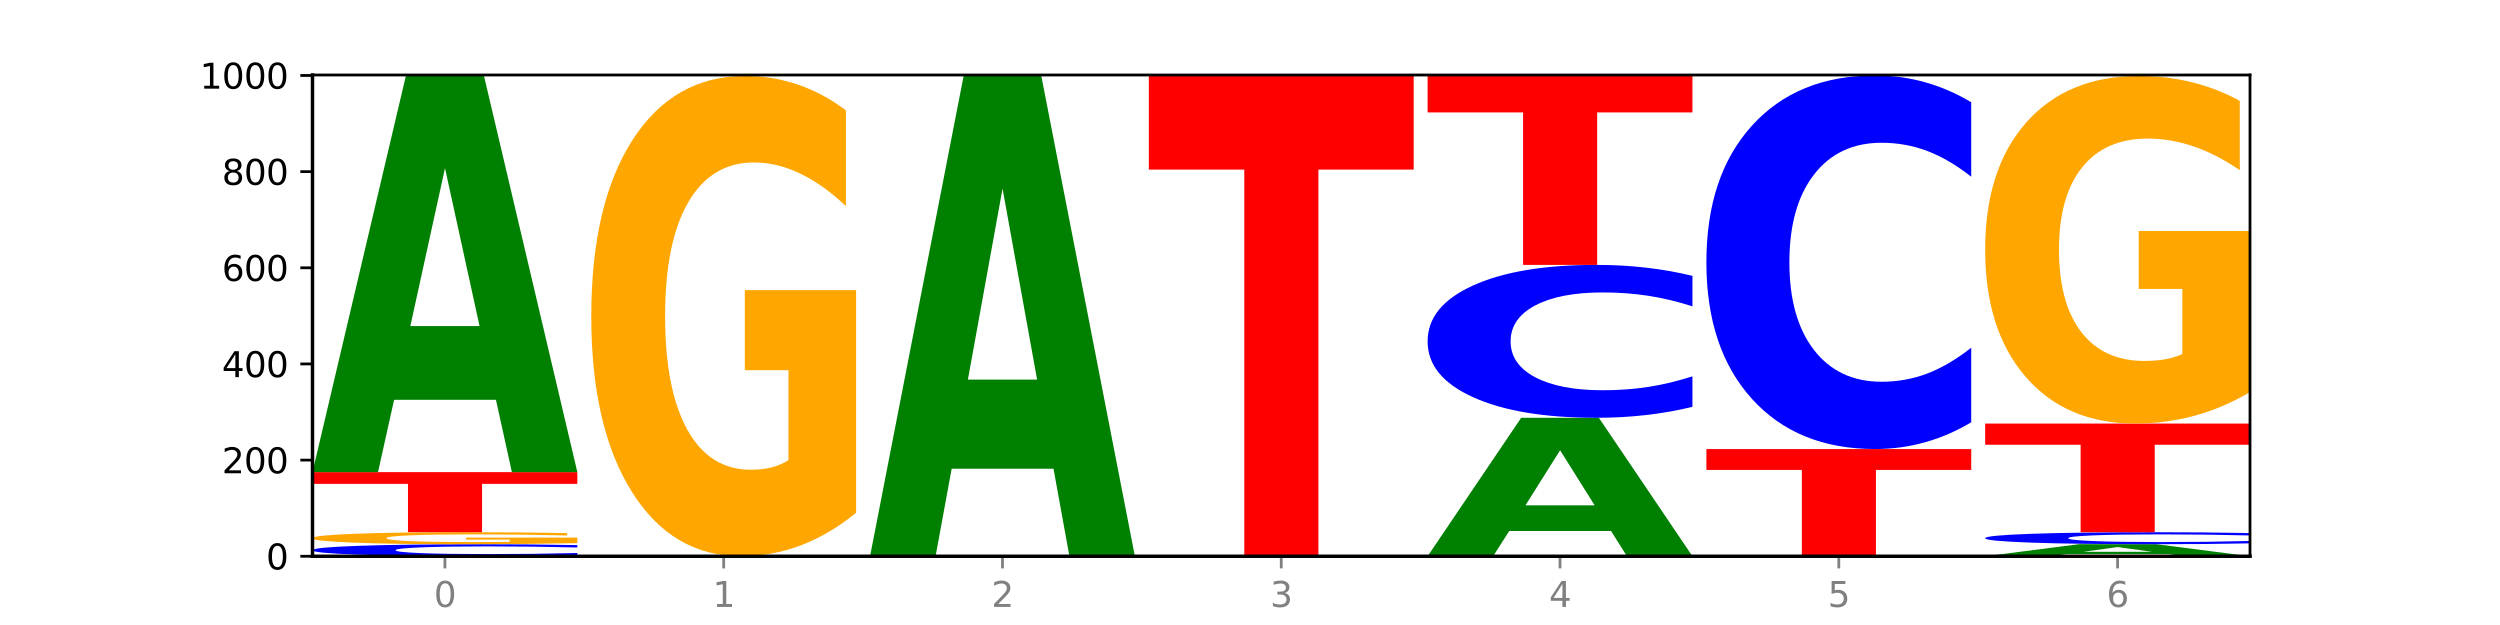 <?xml version="1.0" encoding="utf-8" standalone="no"?>
<!DOCTYPE svg PUBLIC "-//W3C//DTD SVG 1.1//EN"
  "http://www.w3.org/Graphics/SVG/1.1/DTD/svg11.dtd">
<svg xmlns:xlink="http://www.w3.org/1999/xlink" width="720pt" height="180pt" viewBox="0 0 720 180" xmlns="http://www.w3.org/2000/svg" version="1.1">
 <defs>
  <style type="text/css">*{stroke-linejoin: round; stroke-linecap: butt}</style>
 </defs>
 <g id="figure_1">
  <g id="patch_1">
   <path d="M 0 180 
L 720 180 
L 720 0 
L 0 0 
z
" style="fill: #ffffff"/>
  </g>
  <g id="axes_1">
   <g id="patch_2">
    <path d="M 90 160.2 
L 648 160.2 
L 648 21.6 
L 90 21.6 
z
" style="fill: #ffffff"/>
   </g>
   <g id="line2d_1">
    <path d="M 90 160.2 
L 648 160.2 
" clip-path="url(#pf7ec995890)" style="fill: none; stroke: #000000; stroke-width: 0.5; stroke-linecap: square"/>
   </g>
   <g id="patch_3">
    <path d="M 166.273 159.952 
Q 159.893 160.075 152.994 160.137 
Q 146.095 160.2 138.581 160.2 
Q 116.174 160.2 103.087 159.734 
Q 90 159.268 90 158.47 
Q 90 157.67 103.087 157.205 
Q 116.174 156.738 138.581 156.738 
Q 146.095 156.738 152.994 156.801 
Q 159.893 156.864 166.273 156.987 
L 166.273 157.677 
Q 159.836 157.514 153.59 157.438 
Q 147.344 157.362 140.445 157.362 
Q 128.069 157.362 120.978 157.657 
Q 113.906 157.952 113.906 158.47 
Q 113.906 158.987 120.978 159.282 
Q 128.069 159.576 140.445 159.576 
Q 147.344 159.576 153.59 159.501 
Q 159.836 159.424 166.273 159.261 
L 166.273 159.952 
z
" clip-path="url(#pf7ec995890)" style="fill: #0000ff"/>
   </g>
   <g id="patch_4">
    <path d="M 166.273 156.425 
Q 158.581 156.582 150.308 156.661 
Q 142.034 156.738 133.214 156.738 
Q 113.282 156.738 101.641 156.272 
Q 90 155.806 90 155.009 
Q 90 154.202 101.846 153.74 
Q 113.709 153.277 134.342 153.277 
Q 142.291 153.277 149.573 153.34 
Q 156.872 153.402 163.333 153.525 
L 163.333 154.215 
Q 156.667 154.057 150.068 153.979 
Q 143.47 153.9 136.838 153.9 
Q 124.564 153.9 117.914 154.188 
Q 111.265 154.475 111.265 155.009 
Q 111.265 155.538 117.675 155.827 
Q 124.085 156.115 135.88 156.115 
Q 139.094 156.115 141.846 156.098 
Q 144.598 156.081 146.786 156.046 
L 146.786 155.398 
L 134.222 155.398 
L 134.222 154.821 
L 166.273 154.821 
L 166.273 156.425 
z
" clip-path="url(#pf7ec995890)" style="fill: #ffa600"/>
   </g>
   <g id="patch_5">
    <path d="M 90 135.969 
L 166.273 135.969 
L 166.273 139.345 
L 138.833 139.345 
L 138.833 153.277 
L 117.494 153.277 
L 117.494 139.345 
L 90 139.345 
L 90 135.969 
z
" clip-path="url(#pf7ec995890)" style="fill: #ff0000"/>
   </g>
   <g id="patch_6">
    <path d="M 142.835 115.135 
L 113.501 115.135 
L 108.87 135.969 
L 90 135.969 
L 116.948 21.6 
L 139.326 21.6 
L 166.273 135.969 
L 147.419 135.969 
L 142.835 115.135 
z
M 118.18 93.908 
L 138.109 93.908 
L 128.16 48.415 
L 118.18 93.908 
z
" clip-path="url(#pf7ec995890)" style="fill: #008000"/>
   </g>
   <g id="patch_7">
    <path d="M 246.561 147.685 
Q 238.869 153.942 230.595 157.086 
Q 222.322 160.2 213.501 160.2 
Q 193.57 160.2 181.929 141.57 
Q 170.288 122.94 170.288 91.081 
Q 170.288 58.851 182.134 40.364 
Q 193.997 21.877 214.63 21.877 
Q 222.578 21.877 229.86 24.391 
Q 237.159 26.877 243.621 31.792 
L 243.621 59.365 
Q 236.954 53.05 230.356 49.936 
Q 223.758 46.793 217.125 46.793 
Q 204.852 46.793 198.202 58.279 
Q 191.553 69.737 191.553 91.081 
Q 191.553 112.226 197.963 123.769 
Q 204.373 135.284 216.168 135.284 
Q 219.382 135.284 222.134 134.627 
Q 224.886 133.941 227.074 132.513 
L 227.074 106.625 
L 214.51 106.625 
L 214.51 83.567 
L 246.561 83.567 
L 246.561 147.685 
z
" clip-path="url(#pf7ec995890)" style="fill: #ffa600"/>
   </g>
   <g id="patch_8">
    <path d="M 303.41 135.002 
L 274.077 135.002 
L 269.445 160.2 
L 250.576 160.2 
L 277.523 21.877 
L 299.901 21.877 
L 326.849 160.2 
L 307.995 160.2 
L 303.41 135.002 
z
M 278.755 109.329 
L 298.685 109.329 
L 288.736 54.308 
L 278.755 109.329 
z
" clip-path="url(#pf7ec995890)" style="fill: #008000"/>
   </g>
   <g id="patch_9">
    <path d="M 330.863 21.877 
L 407.137 21.877 
L 407.137 48.854 
L 379.696 48.854 
L 379.696 160.2 
L 358.357 160.2 
L 358.357 48.854 
L 330.863 48.854 
L 330.863 21.877 
z
" clip-path="url(#pf7ec995890)" style="fill: #ff0000"/>
   </g>
   <g id="patch_10">
    <path d="M 463.986 152.936 
L 434.652 152.936 
L 430.021 160.2 
L 411.151 160.2 
L 438.099 120.323 
L 460.477 120.323 
L 487.424 160.2 
L 468.571 160.2 
L 463.986 152.936 
z
M 439.331 145.535 
L 459.261 145.535 
L 449.311 129.673 
L 439.331 145.535 
z
" clip-path="url(#pf7ec995890)" style="fill: #008000"/>
   </g>
   <g id="patch_11">
    <path d="M 487.424 117.167 
Q 481.044 118.731 474.145 119.523 
Q 467.246 120.323 459.732 120.323 
Q 437.325 120.323 424.238 114.393 
Q 411.151 108.463 411.151 98.321 
Q 411.151 88.144 424.238 82.222 
Q 437.325 76.292 459.732 76.292 
Q 467.246 76.292 474.145 77.093 
Q 481.044 77.884 487.424 79.448 
L 487.424 88.225 
Q 480.987 86.152 474.741 85.188 
Q 468.495 84.223 461.596 84.223 
Q 449.221 84.223 442.129 87.98 
Q 435.057 91.727 435.057 98.321 
Q 435.057 104.888 442.129 108.645 
Q 449.221 112.392 461.596 112.392 
Q 468.495 112.392 474.741 111.428 
Q 480.987 110.455 487.424 108.381 
L 487.424 117.167 
z
" clip-path="url(#pf7ec995890)" style="fill: #0000ff"/>
   </g>
   <g id="patch_12">
    <path d="M 411.151 21.738 
L 487.424 21.738 
L 487.424 32.378 
L 459.984 32.378 
L 459.984 76.292 
L 438.645 76.292 
L 438.645 32.378 
L 411.151 32.378 
L 411.151 21.738 
z
" clip-path="url(#pf7ec995890)" style="fill: #ff0000"/>
   </g>
   <g id="patch_13">
    <path d="M 491.439 129.323 
L 567.712 129.323 
L 567.712 135.345 
L 540.272 135.345 
L 540.272 160.2 
L 518.933 160.2 
L 518.933 135.345 
L 491.439 135.345 
L 491.439 129.323 
z
" clip-path="url(#pf7ec995890)" style="fill: #ff0000"/>
   </g>
   <g id="patch_14">
    <path d="M 567.712 121.611 
Q 561.332 125.434 554.433 127.367 
Q 547.534 129.323 540.02 129.323 
Q 517.613 129.323 504.526 114.833 
Q 491.439 100.343 491.439 75.564 
Q 491.439 50.696 504.526 36.228 
Q 517.613 21.738 540.02 21.738 
Q 547.534 21.738 554.433 23.694 
Q 561.332 25.628 567.712 29.45 
L 567.712 50.896 
Q 561.274 45.829 555.029 43.473 
Q 548.783 41.117 541.884 41.117 
Q 529.508 41.117 522.417 50.296 
Q 515.345 59.452 515.345 75.564 
Q 515.345 91.61 522.417 100.788 
Q 529.508 109.944 541.884 109.944 
Q 548.783 109.944 555.029 107.588 
Q 561.274 105.21 567.712 100.143 
L 567.712 121.611 
z
" clip-path="url(#pf7ec995890)" style="fill: #0000ff"/>
   </g>
   <g id="patch_15">
    <path d="M 624.561 159.569 
L 595.228 159.569 
L 590.596 160.2 
L 571.727 160.2 
L 598.674 156.738 
L 621.052 156.738 
L 648 160.2 
L 629.146 160.2 
L 624.561 159.569 
z
M 599.906 158.927 
L 619.836 158.927 
L 609.887 157.55 
L 599.906 158.927 
z
" clip-path="url(#pf7ec995890)" style="fill: #008000"/>
   </g>
   <g id="patch_16">
    <path d="M 648 156.49 
Q 641.62 156.613 634.721 156.676 
Q 627.822 156.738 620.308 156.738 
Q 597.901 156.738 584.814 156.272 
Q 571.727 155.806 571.727 155.009 
Q 571.727 154.209 584.814 153.743 
Q 597.901 153.277 620.308 153.277 
Q 627.822 153.277 634.721 153.34 
Q 641.62 153.402 648 153.525 
L 648 154.215 
Q 641.562 154.052 635.317 153.976 
Q 629.071 153.9 622.172 153.9 
Q 609.796 153.9 602.705 154.196 
Q 595.633 154.49 595.633 155.009 
Q 595.633 155.525 602.705 155.82 
Q 609.796 156.115 622.172 156.115 
Q 629.071 156.115 635.317 156.039 
Q 641.562 155.963 648 155.8 
L 648 156.49 
z
" clip-path="url(#pf7ec995890)" style="fill: #0000ff"/>
   </g>
   <g id="patch_17">
    <path d="M 571.727 121.985 
L 648 121.985 
L 648 128.087 
L 620.559 128.087 
L 620.559 153.277 
L 599.221 153.277 
L 599.221 128.087 
L 571.727 128.087 
L 571.727 121.985 
z
" clip-path="url(#pf7ec995890)" style="fill: #ff0000"/>
   </g>
   <g id="patch_18">
    <path d="M 648 112.927 
Q 640.308 117.456 632.034 119.731 
Q 623.761 121.985 614.94 121.985 
Q 595.009 121.985 583.368 108.502 
Q 571.727 95.019 571.727 71.962 
Q 571.727 48.636 583.573 35.256 
Q 595.436 21.877 616.068 21.877 
Q 624.017 21.877 631.299 23.697 
Q 638.598 25.496 645.06 29.053 
L 645.06 49.008 
Q 638.393 44.438 631.795 42.184 
Q 625.197 39.909 618.564 39.909 
Q 606.291 39.909 599.641 48.222 
Q 592.992 56.514 592.992 71.962 
Q 592.992 87.264 599.402 95.619 
Q 605.812 103.952 617.607 103.952 
Q 620.821 103.952 623.573 103.477 
Q 626.325 102.98 628.513 101.947 
L 628.513 83.211 
L 615.949 83.211 
L 615.949 66.523 
L 648 66.523 
L 648 112.927 
z
" clip-path="url(#pf7ec995890)" style="fill: #ffa600"/>
   </g>
   <g id="matplotlib.axis_1">
    <g id="xtick_1">
     <g id="line2d_2">
      <defs>
       <path id="md286d9e481" d="M 0 0 
L 0 3.5 
" style="stroke: #808080; stroke-width: 0.8"/>
      </defs>
      <g>
       <use xlink:href="#md286d9e481" x="128.137" y="160.2" style="fill: #808080; stroke: #808080; stroke-width: 0.8"/>
      </g>
     </g>
     <g id="text_1">
      <!-- 0 -->
      <g style="fill: #808080" transform="translate(124.955 174.798) scale(0.1 -0.1)">
       <defs>
        <path id="DejaVuSans-30" d="M 2034 4250 
Q 1547 4250 1301 3770 
Q 1056 3291 1056 2328 
Q 1056 1369 1301 889 
Q 1547 409 2034 409 
Q 2525 409 2770 889 
Q 3016 1369 3016 2328 
Q 3016 3291 2770 3770 
Q 2525 4250 2034 4250 
z
M 2034 4750 
Q 2819 4750 3233 4129 
Q 3647 3509 3647 2328 
Q 3647 1150 3233 529 
Q 2819 -91 2034 -91 
Q 1250 -91 836 529 
Q 422 1150 422 2328 
Q 422 3509 836 4129 
Q 1250 4750 2034 4750 
z
" transform="scale(0.016)"/>
       </defs>
       <use xlink:href="#DejaVuSans-30"/>
      </g>
     </g>
    </g>
    <g id="xtick_2">
     <g id="line2d_3">
      <g>
       <use xlink:href="#md286d9e481" x="208.424" y="160.2" style="fill: #808080; stroke: #808080; stroke-width: 0.8"/>
      </g>
     </g>
     <g id="text_2">
      <!-- 1 -->
      <g style="fill: #808080" transform="translate(205.243 174.798) scale(0.1 -0.1)">
       <defs>
        <path id="DejaVuSans-31" d="M 794 531 
L 1825 531 
L 1825 4091 
L 703 3866 
L 703 4441 
L 1819 4666 
L 2450 4666 
L 2450 531 
L 3481 531 
L 3481 0 
L 794 0 
L 794 531 
z
" transform="scale(0.016)"/>
       </defs>
       <use xlink:href="#DejaVuSans-31"/>
      </g>
     </g>
    </g>
    <g id="xtick_3">
     <g id="line2d_4">
      <g>
       <use xlink:href="#md286d9e481" x="288.712" y="160.2" style="fill: #808080; stroke: #808080; stroke-width: 0.8"/>
      </g>
     </g>
     <g id="text_3">
      <!-- 2 -->
      <g style="fill: #808080" transform="translate(285.531 174.798) scale(0.1 -0.1)">
       <defs>
        <path id="DejaVuSans-32" d="M 1228 531 
L 3431 531 
L 3431 0 
L 469 0 
L 469 531 
Q 828 903 1448 1529 
Q 2069 2156 2228 2338 
Q 2531 2678 2651 2914 
Q 2772 3150 2772 3378 
Q 2772 3750 2511 3984 
Q 2250 4219 1831 4219 
Q 1534 4219 1204 4116 
Q 875 4013 500 3803 
L 500 4441 
Q 881 4594 1212 4672 
Q 1544 4750 1819 4750 
Q 2544 4750 2975 4387 
Q 3406 4025 3406 3419 
Q 3406 3131 3298 2873 
Q 3191 2616 2906 2266 
Q 2828 2175 2409 1742 
Q 1991 1309 1228 531 
z
" transform="scale(0.016)"/>
       </defs>
       <use xlink:href="#DejaVuSans-32"/>
      </g>
     </g>
    </g>
    <g id="xtick_4">
     <g id="line2d_5">
      <g>
       <use xlink:href="#md286d9e481" x="369" y="160.2" style="fill: #808080; stroke: #808080; stroke-width: 0.8"/>
      </g>
     </g>
     <g id="text_4">
      <!-- 3 -->
      <g style="fill: #808080" transform="translate(365.819 174.798) scale(0.1 -0.1)">
       <defs>
        <path id="DejaVuSans-33" d="M 2597 2516 
Q 3050 2419 3304 2112 
Q 3559 1806 3559 1356 
Q 3559 666 3084 287 
Q 2609 -91 1734 -91 
Q 1441 -91 1130 -33 
Q 819 25 488 141 
L 488 750 
Q 750 597 1062 519 
Q 1375 441 1716 441 
Q 2309 441 2620 675 
Q 2931 909 2931 1356 
Q 2931 1769 2642 2001 
Q 2353 2234 1838 2234 
L 1294 2234 
L 1294 2753 
L 1863 2753 
Q 2328 2753 2575 2939 
Q 2822 3125 2822 3475 
Q 2822 3834 2567 4026 
Q 2313 4219 1838 4219 
Q 1578 4219 1281 4162 
Q 984 4106 628 3988 
L 628 4550 
Q 988 4650 1302 4700 
Q 1616 4750 1894 4750 
Q 2613 4750 3031 4423 
Q 3450 4097 3450 3541 
Q 3450 3153 3228 2886 
Q 3006 2619 2597 2516 
z
" transform="scale(0.016)"/>
       </defs>
       <use xlink:href="#DejaVuSans-33"/>
      </g>
     </g>
    </g>
    <g id="xtick_5">
     <g id="line2d_6">
      <g>
       <use xlink:href="#md286d9e481" x="449.288" y="160.2" style="fill: #808080; stroke: #808080; stroke-width: 0.8"/>
      </g>
     </g>
     <g id="text_5">
      <!-- 4 -->
      <g style="fill: #808080" transform="translate(446.107 174.798) scale(0.1 -0.1)">
       <defs>
        <path id="DejaVuSans-34" d="M 2419 4116 
L 825 1625 
L 2419 1625 
L 2419 4116 
z
M 2253 4666 
L 3047 4666 
L 3047 1625 
L 3713 1625 
L 3713 1100 
L 3047 1100 
L 3047 0 
L 2419 0 
L 2419 1100 
L 313 1100 
L 313 1709 
L 2253 4666 
z
" transform="scale(0.016)"/>
       </defs>
       <use xlink:href="#DejaVuSans-34"/>
      </g>
     </g>
    </g>
    <g id="xtick_6">
     <g id="line2d_7">
      <g>
       <use xlink:href="#md286d9e481" x="529.576" y="160.2" style="fill: #808080; stroke: #808080; stroke-width: 0.8"/>
      </g>
     </g>
     <g id="text_6">
      <!-- 5 -->
      <g style="fill: #808080" transform="translate(526.394 174.798) scale(0.1 -0.1)">
       <defs>
        <path id="DejaVuSans-35" d="M 691 4666 
L 3169 4666 
L 3169 4134 
L 1269 4134 
L 1269 2991 
Q 1406 3038 1543 3061 
Q 1681 3084 1819 3084 
Q 2600 3084 3056 2656 
Q 3513 2228 3513 1497 
Q 3513 744 3044 326 
Q 2575 -91 1722 -91 
Q 1428 -91 1123 -41 
Q 819 9 494 109 
L 494 744 
Q 775 591 1075 516 
Q 1375 441 1709 441 
Q 2250 441 2565 725 
Q 2881 1009 2881 1497 
Q 2881 1984 2565 2268 
Q 2250 2553 1709 2553 
Q 1456 2553 1204 2497 
Q 953 2441 691 2322 
L 691 4666 
z
" transform="scale(0.016)"/>
       </defs>
       <use xlink:href="#DejaVuSans-35"/>
      </g>
     </g>
    </g>
    <g id="xtick_7">
     <g id="line2d_8">
      <g>
       <use xlink:href="#md286d9e481" x="609.863" y="160.2" style="fill: #808080; stroke: #808080; stroke-width: 0.8"/>
      </g>
     </g>
     <g id="text_7">
      <!-- 6 -->
      <g style="fill: #808080" transform="translate(606.682 174.798) scale(0.1 -0.1)">
       <defs>
        <path id="DejaVuSans-36" d="M 2113 2584 
Q 1688 2584 1439 2293 
Q 1191 2003 1191 1497 
Q 1191 994 1439 701 
Q 1688 409 2113 409 
Q 2538 409 2786 701 
Q 3034 994 3034 1497 
Q 3034 2003 2786 2293 
Q 2538 2584 2113 2584 
z
M 3366 4563 
L 3366 3988 
Q 3128 4100 2886 4159 
Q 2644 4219 2406 4219 
Q 1781 4219 1451 3797 
Q 1122 3375 1075 2522 
Q 1259 2794 1537 2939 
Q 1816 3084 2150 3084 
Q 2853 3084 3261 2657 
Q 3669 2231 3669 1497 
Q 3669 778 3244 343 
Q 2819 -91 2113 -91 
Q 1303 -91 875 529 
Q 447 1150 447 2328 
Q 447 3434 972 4092 
Q 1497 4750 2381 4750 
Q 2619 4750 2861 4703 
Q 3103 4656 3366 4563 
z
" transform="scale(0.016)"/>
       </defs>
       <use xlink:href="#DejaVuSans-36"/>
      </g>
     </g>
    </g>
   </g>
   <g id="matplotlib.axis_2">
    <g id="ytick_1">
     <g id="line2d_9">
      <defs>
       <path id="me3533fc3a3" d="M 0 0 
L -3.5 0 
" style="stroke: #000000; stroke-width: 0.8"/>
      </defs>
      <g>
       <use xlink:href="#me3533fc3a3" x="90" y="160.2" style="stroke: #000000; stroke-width: 0.8"/>
      </g>
     </g>
     <g id="text_8">
      <!-- 0 -->
      <g transform="translate(76.638 163.999) scale(0.1 -0.1)">
       <use xlink:href="#DejaVuSans-30"/>
      </g>
     </g>
    </g>
    <g id="ytick_2">
     <g id="line2d_10">
      <g>
       <use xlink:href="#me3533fc3a3" x="90" y="132.508" style="stroke: #000000; stroke-width: 0.8"/>
      </g>
     </g>
     <g id="text_9">
      <!-- 200 -->
      <g transform="translate(63.913 136.307) scale(0.1 -0.1)">
       <use xlink:href="#DejaVuSans-32"/>
       <use xlink:href="#DejaVuSans-30" x="63.623"/>
       <use xlink:href="#DejaVuSans-30" x="127.246"/>
      </g>
     </g>
    </g>
    <g id="ytick_3">
     <g id="line2d_11">
      <g>
       <use xlink:href="#me3533fc3a3" x="90" y="104.815" style="stroke: #000000; stroke-width: 0.8"/>
      </g>
     </g>
     <g id="text_10">
      <!-- 400 -->
      <g transform="translate(63.913 108.615) scale(0.1 -0.1)">
       <use xlink:href="#DejaVuSans-34"/>
       <use xlink:href="#DejaVuSans-30" x="63.623"/>
       <use xlink:href="#DejaVuSans-30" x="127.246"/>
      </g>
     </g>
    </g>
    <g id="ytick_4">
     <g id="line2d_12">
      <g>
       <use xlink:href="#me3533fc3a3" x="90" y="77.123" style="stroke: #000000; stroke-width: 0.8"/>
      </g>
     </g>
     <g id="text_11">
      <!-- 600 -->
      <g transform="translate(63.913 80.922) scale(0.1 -0.1)">
       <use xlink:href="#DejaVuSans-36"/>
       <use xlink:href="#DejaVuSans-30" x="63.623"/>
       <use xlink:href="#DejaVuSans-30" x="127.246"/>
      </g>
     </g>
    </g>
    <g id="ytick_5">
     <g id="line2d_13">
      <g>
       <use xlink:href="#me3533fc3a3" x="90" y="49.431" style="stroke: #000000; stroke-width: 0.8"/>
      </g>
     </g>
     <g id="text_12">
      <!-- 800 -->
      <g transform="translate(63.913 53.23) scale(0.1 -0.1)">
       <defs>
        <path id="DejaVuSans-38" d="M 2034 2216 
Q 1584 2216 1326 1975 
Q 1069 1734 1069 1313 
Q 1069 891 1326 650 
Q 1584 409 2034 409 
Q 2484 409 2743 651 
Q 3003 894 3003 1313 
Q 3003 1734 2745 1975 
Q 2488 2216 2034 2216 
z
M 1403 2484 
Q 997 2584 770 2862 
Q 544 3141 544 3541 
Q 544 4100 942 4425 
Q 1341 4750 2034 4750 
Q 2731 4750 3128 4425 
Q 3525 4100 3525 3541 
Q 3525 3141 3298 2862 
Q 3072 2584 2669 2484 
Q 3125 2378 3379 2068 
Q 3634 1759 3634 1313 
Q 3634 634 3220 271 
Q 2806 -91 2034 -91 
Q 1263 -91 848 271 
Q 434 634 434 1313 
Q 434 1759 690 2068 
Q 947 2378 1403 2484 
z
M 1172 3481 
Q 1172 3119 1398 2916 
Q 1625 2713 2034 2713 
Q 2441 2713 2670 2916 
Q 2900 3119 2900 3481 
Q 2900 3844 2670 4047 
Q 2441 4250 2034 4250 
Q 1625 4250 1398 4047 
Q 1172 3844 1172 3481 
z
" transform="scale(0.016)"/>
       </defs>
       <use xlink:href="#DejaVuSans-38"/>
       <use xlink:href="#DejaVuSans-30" x="63.623"/>
       <use xlink:href="#DejaVuSans-30" x="127.246"/>
      </g>
     </g>
    </g>
    <g id="ytick_6">
     <g id="line2d_14">
      <g>
       <use xlink:href="#me3533fc3a3" x="90" y="21.738" style="stroke: #000000; stroke-width: 0.8"/>
      </g>
     </g>
     <g id="text_13">
      <!-- 1000 -->
      <g transform="translate(57.55 25.538) scale(0.1 -0.1)">
       <use xlink:href="#DejaVuSans-31"/>
       <use xlink:href="#DejaVuSans-30" x="63.623"/>
       <use xlink:href="#DejaVuSans-30" x="127.246"/>
       <use xlink:href="#DejaVuSans-30" x="190.869"/>
      </g>
     </g>
    </g>
   </g>
   <g id="patch_19">
    <path d="M 90 160.2 
L 90 21.6 
" style="fill: none; stroke: #000000; stroke-linejoin: miter; stroke-linecap: square"/>
   </g>
   <g id="patch_20">
    <path d="M 648 160.2 
L 648 21.6 
" style="fill: none; stroke: #000000; stroke-width: 0.8; stroke-linejoin: miter; stroke-linecap: square"/>
   </g>
   <g id="patch_21">
    <path d="M 90 160.2 
L 648 160.2 
" style="fill: none; stroke: #000000; stroke-linejoin: miter; stroke-linecap: square"/>
   </g>
   <g id="patch_22">
    <path d="M 90 21.6 
L 648 21.6 
" style="fill: none; stroke: #000000; stroke-width: 0.8; stroke-linejoin: miter; stroke-linecap: square"/>
   </g>
  </g>
 </g>
 <defs>
  <clipPath id="pf7ec995890">
   <rect x="90" y="21.6" width="558" height="138.6"/>
  </clipPath>
 </defs>
</svg>
